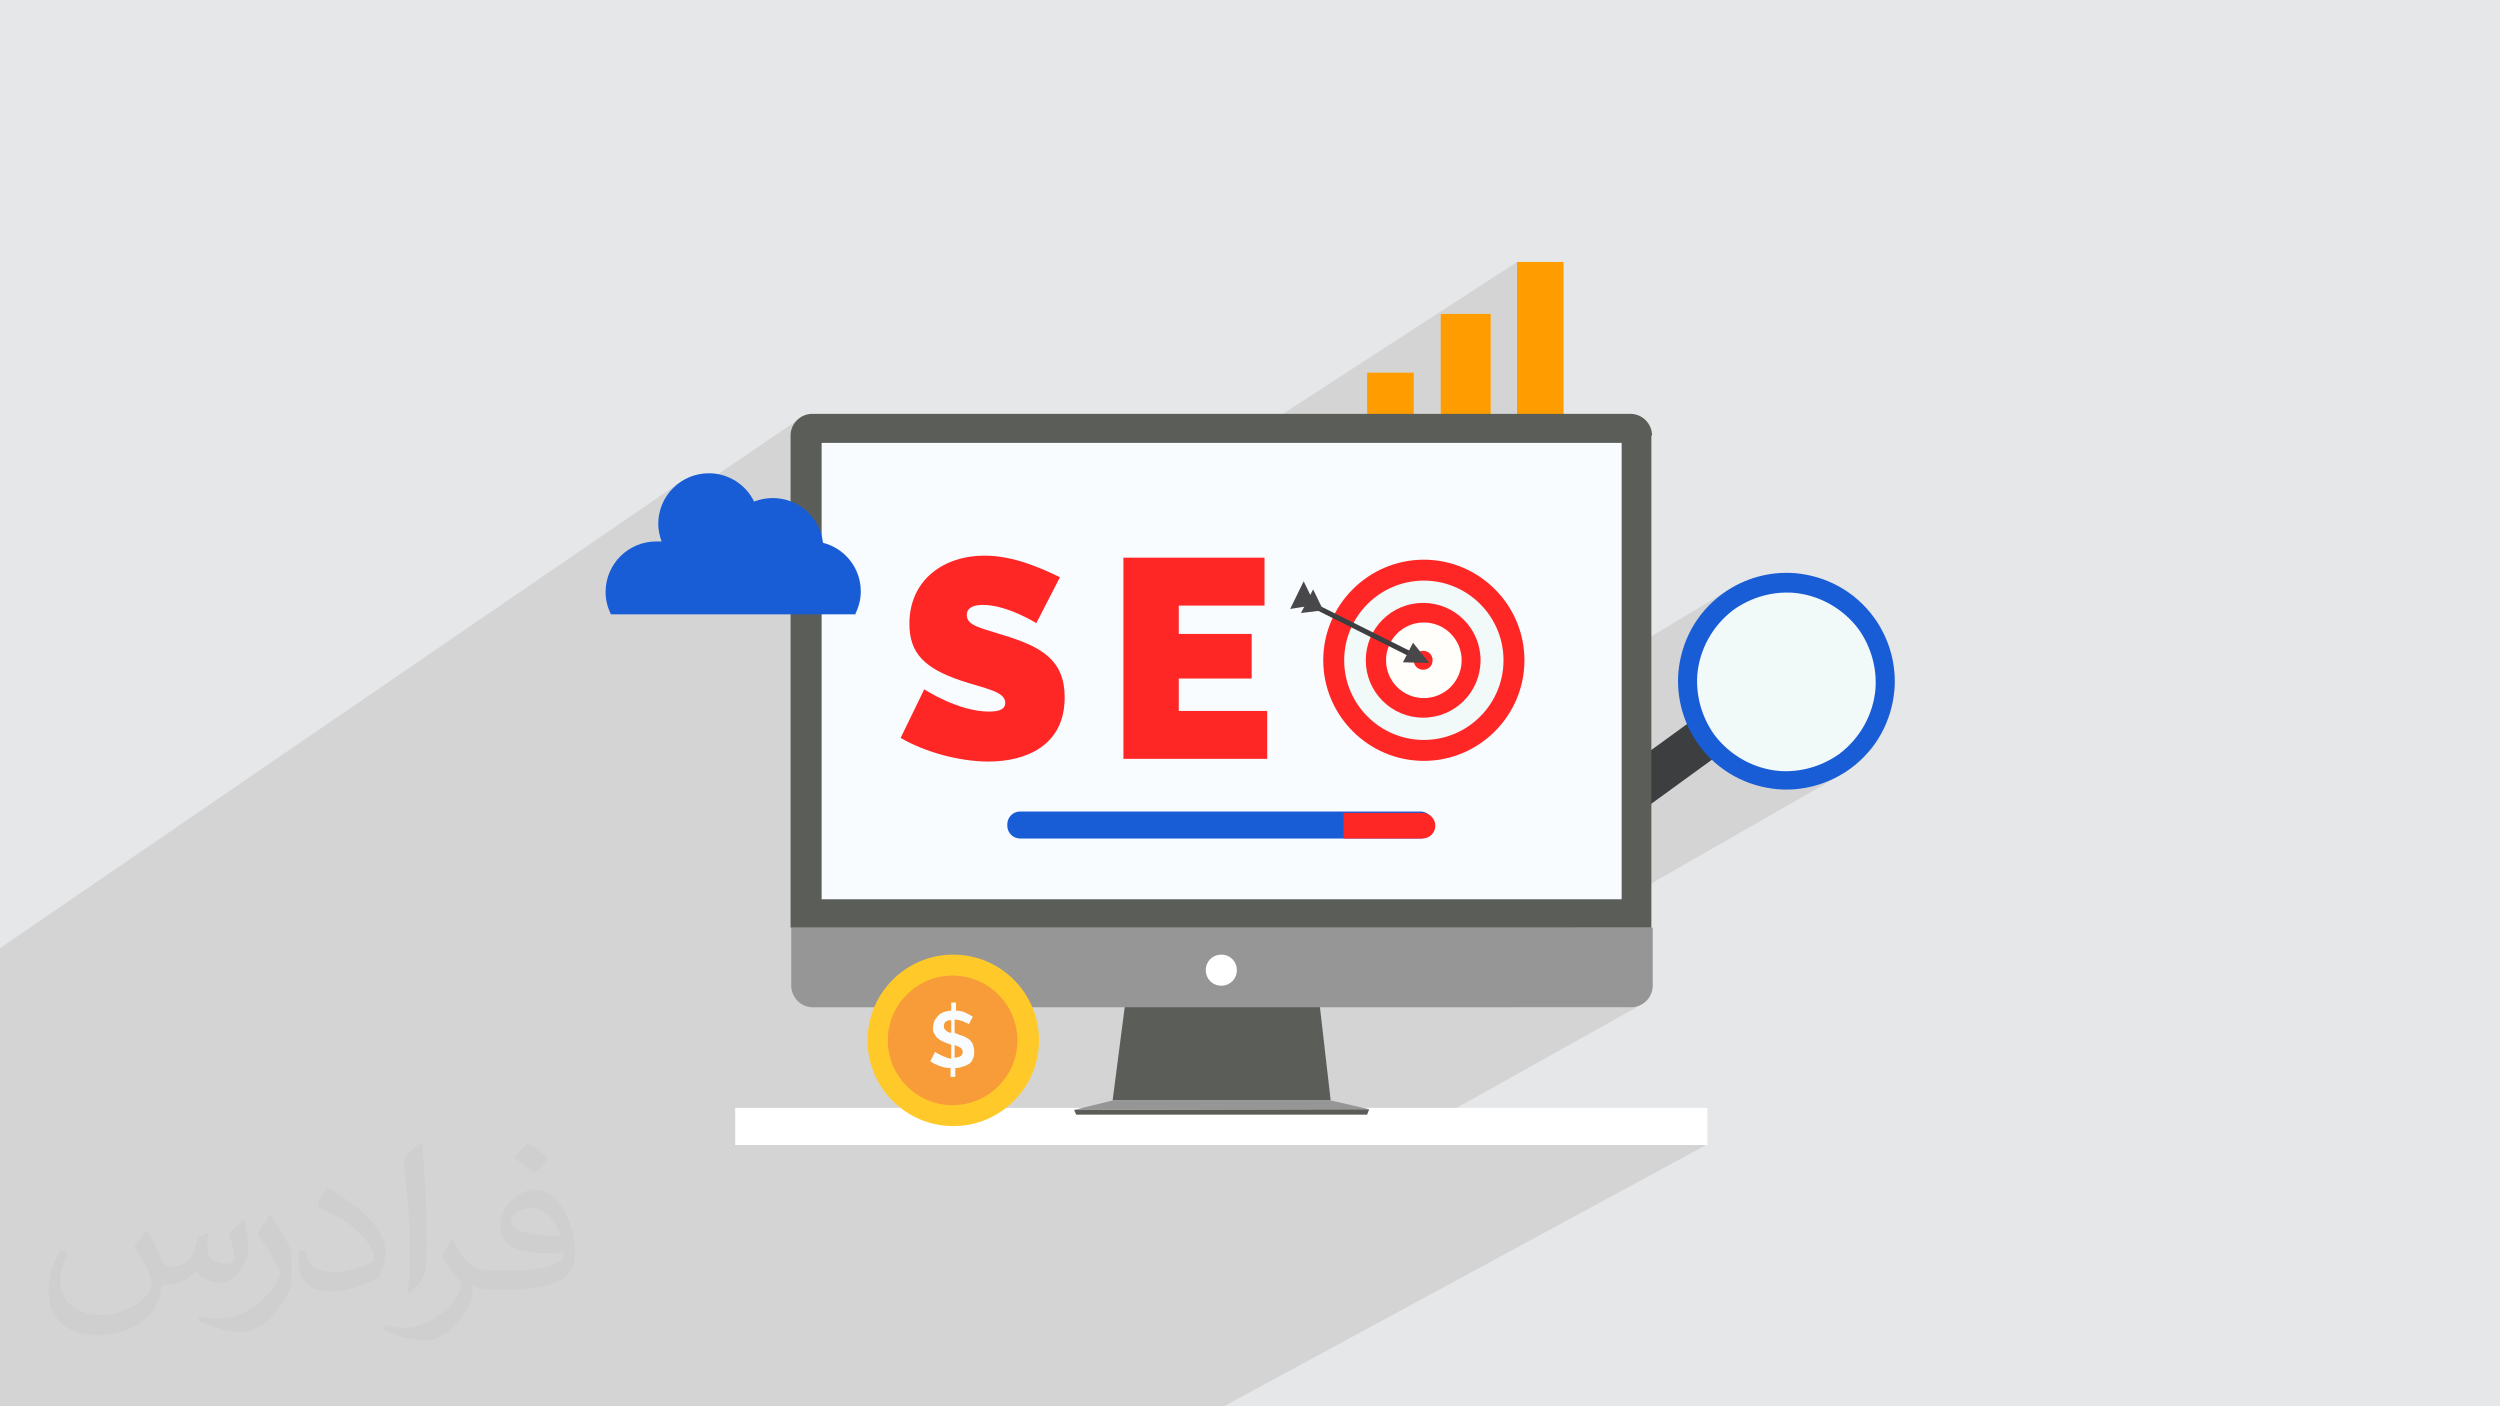 <?xml version="1.0" encoding="UTF-8"?>
<!DOCTYPE svg PUBLIC "-//W3C//DTD SVG 1.1//EN" "http://www.w3.org/Graphics/SVG/1.1/DTD/svg11.dtd">
<!-- Creator: CorelDRAW 2017 -->
<svg xmlns="http://www.w3.org/2000/svg" xml:space="preserve" width="3.703in" height="2.083in" version="1.1" style="shape-rendering:geometricPrecision; text-rendering:geometricPrecision; image-rendering:optimizeQuality; fill-rule:evenodd; clip-rule:evenodd"
viewBox="0 0 3703 2083"
 xmlns:xlink="http://www.w3.org/1999/xlink"
 xmlns:xodm="http://www.corel.com/coreldraw/odm/2003"
 xmlns:dc="http://purl.org/dc/elements/1.1/"
 xmlns:cc="http://creativecommons.org/ns#"
 xmlns:rdf="http://www.w3.org/1999/02/22-rdf-syntax-ns#"
 xmlns:svg="http://www.w3.org/2000/svg"
 xmlns:sodipodi="http://sodipodi.sourceforge.net/DTD/sodipodi-0.dtd"
 xmlns:inkscape="http://www.inkscape.org/namespaces/inkscape"
 inkscape:version="0.91 r13725"
 sodipodi:docname="CSS3.svg"
 enable-background="new 0 0 48 48">
 <defs>
  <style type="text/css">
   <![CDATA[
    .fil0 {fill:#E6E7E8}
    .fil7 {fill:white}
    .fil6 {fill:#185DD6;fill-rule:nonzero}
    .fil4 {fill:#3C3E40;fill-rule:nonzero}
    .fil16 {fill:#48484A;fill-rule:nonzero}
    .fil8 {fill:#5B5E58;fill-rule:nonzero}
    .fil9 {fill:#969696;fill-rule:nonzero}
    .fil5 {fill:#F2F9F9;fill-rule:nonzero}
    .fil14 {fill:#F89C3A;fill-rule:nonzero}
    .fil10 {fill:#F9FCFE;fill-rule:nonzero}
    .fil12 {fill:#FF2626;fill-rule:nonzero}
    .fil3 {fill:#FF9D00;fill-rule:nonzero}
    .fil13 {fill:#FFCA29;fill-rule:nonzero}
    .fil15 {fill:#FFFEFA;fill-rule:nonzero}
    .fil11 {fill:white;fill-rule:nonzero}
    .fil2 {fill:#373435;fill-opacity:0.031}
    .fil1 {fill:#373435;fill-opacity:0.102}
   ]]>
  </style>
 </defs>
 <g id="Layer_x0020_1">
  <polygon class="fil0" points="-1,0 3704,0 3704,2083 -1,2083 "/>
  <polygon class="fil1" points="104,2083 91,2083 90,2083 67,2083 55,2083 47,2083 44,2083 40,2083 37,2083 32,2083 31,2083 21,2083 21,2083 12,2083 -1,2083 -1,2074 -1,2074 -1,2072 -1,2049 -1,2003 -1,1991 -1,1986 -1,1944 -1,1919 -1,1908 -1,1900 -1,1895 -1,1861 -1,1846 -1,1844 -1,1838 -1,1831 -1,1800 -1,1752 -1,1741 -1,1520 -1,1485 -1,1482 -1,1469 -1,1449 -1,1445 -1,1441 -1,1429 -1,1405 1008,714 1002,719 997,723 992,729 987,734 984,741 981,747 978,754 976,761 976,762 1186,619 1181,623 1177,628 1174,633 1172,639 1172,645 1172,686 1217,656 1834,656 2247,388 2247,656 2402,656 2402,969 2565,871 2571,868 2578,864 2584,862 2591,859 2597,857 2604,855 2611,853 2618,851 2625,850 2632,850 2639,849 2646,849 2653,849 2659,849 2668,850 2676,852 2684,854 2693,856 2701,858 2709,862 2716,865 2724,869 2732,873 2739,878 2746,883 2752,889 2759,895 2765,901 2771,908 2776,915 2781,921 2785,928 2788,934 2791,940 2794,947 2797,954 2799,960 2801,967 2803,974 2804,981 2805,988 2806,995 2807,1002 2807,1009 2807,1015 2806,1022 2805,1031 2804,1039 2802,1047 2800,1056 2797,1064 2794,1072 2791,1079 2787,1087 2783,1094 2778,1102 2773,1109 2767,1115 2761,1122 2755,1128 2748,1134 2740,1139 2734,1144 2728,1147 2332,1374 2447,1374 2240,1492 2415,1492 2421,1491 2427,1490 2433,1487 2061,1695 2529,1695 1813,2083 1369,2083 1361,2083 1260,2083 1251,2083 1199,2083 1175,2083 1095,2083 1093,2083 1091,2083 1070,2083 1068,2083 1045,2083 1044,2083 1003,2083 972,2083 934,2083 924,2083 870,2083 839,2083 839,2083 838,2083 835,2083 831,2083 819,2083 787,2083 775,2083 756,2083 741,2083 736,2083 708,2083 690,2083 688,2083 685,2083 684,2083 683,2083 682,2083 680,2083 674,2083 667,2083 597,2083 596,2083 591,2083 589,2083 589,2083 588,2083 585,2083 583,2083 580,2083 576,2083 569,2083 565,2083 564,2083 557,2083 552,2083 550,2083 549,2083 547,2083 541,2083 537,2083 524,2083 524,2083 522,2083 515,2083 515,2083 513,2083 510,2083 509,2083 499,2083 496,2083 494,2083 490,2083 490,2083 482,2083 480,2083 473,2083 467,2083 465,2083 460,2083 456,2083 453,2083 446,2083 442,2083 438,2083 438,2083 431,2083 430,2083 421,2083 419,2083 402,2083 393,2083 389,2083 361,2083 360,2083 348,2083 336,2083 322,2083 319,2083 312,2083 304,2083 288,2083 287,2083 284,2083 281,2083 278,2083 277,2083 248,2083 241,2083 237,2083 228,2083 226,2083 221,2083 207,2083 199,2083 190,2083 180,2083 170,2083 169,2083 164,2083 160,2083 152,2083 150,2083 134,2083 120,2083 116,2083 115,2083 108,2083 106,2083 105,2083 105,2083 "/>
  <path class="fil2" d="M219 1825c7,11 12,21 16,32 3,7 5,19 21,19 5,0 11,-1 17,-5 7,-3 12,-9 14,-17l6 -21 15 -7 1 1c-2,8 -2,15 -2,21 0,18 15,24 27,24 7,0 13,-3 13,-10 0,-8 -4,-22 -8,-35 7,-7 14,-14 22,-20l1 1c4,15 6,30 6,40 0,10 -4,20 -8,27 -7,14 -20,25 -36,25 -12,0 -25,-6 -34,-17l-1 0c-9,11 -22,20 -43,20l-7 0c-1,14 -4,24 -9,33 -13,25 -50,42 -85,42 -49,0 -73,-28 -73,-66 0,-23 7,-45 19,-60l10 4c-7,14 -12,27 -12,40 0,35 29,52 61,52 30,0 68,-20 75,-42 -2,-25 -12,-36 -26,-59 4,-7 10,-15 17,-23l1 0 0 0 2 1 0 0 0 0 0 0zm563 -132c10,6 20,14 30,23 -6,8 -12,15 -21,21 -10,-8 -20,-15 -30,-22 7,-8 14,-15 20,-22l1 0 0 0 0 0 0 0zm5 96c-17,0 -30,11 -30,19 0,17 33,23 73,23 -5,-20 -22,-42 -43,-42zm-37 93c22,0 41,-1 55,-4 16,-4 30,-12 30,-18 0,-2 0,-3 -1,-5 -9,1 -19,1 -29,1 -29,0 -52,-7 -60,-23 -2,-4 -4,-10 -4,-15 0,-16 7,-32 19,-42 10,-9 21,-14 33,-14 20,0 37,17 48,42 6,14 11,30 11,51 0,14 -4,25 -12,34 -16,15 -45,21 -90,21l-20 0 0 0 -5 0c-11,0 -19,-2 -25,-7l-1 0c0,2 1,5 1,7 0,10 -3,23 -10,33 -20,30 -42,43 -60,43 -19,0 -42,-7 -63,-17l4 -7c7,3 16,5 29,5 34,0 78,-33 84,-64 -1,-3 -3,-6 -7,-10 -10,-12 -16,-22 -22,-32 5,-10 10,-18 14,-25l2 0c14,29 28,46 57,46l4 0 0 0 21 0 0 0 -3 0 0 0 0 0 0 0zm-146 31c2,-14 3,-29 3,-43l0 -21c0,-39 -5,-96 -9,-133 7,-8 17,-17 25,-23l2 1c5,47 7,101 7,151 0,13 -1,26 -2,35 -1,12 -8,21 -22,35l-3 -1 0 0 -1 -1 0 0 0 0 0 0zm-151 -62c1,18 10,33 41,33 20,0 36,-5 55,-14 3,-2 5,-3 5,-5 0,-12 -9,-27 -24,-41 -14,-13 -34,-25 -51,-32 -6,-3 -8,-5 -8,-8 0,-5 7,-17 13,-24l2 0c20,11 43,27 60,44 15,16 25,33 25,51 0,13 -4,26 -11,38 -22,11 -46,20 -70,20 -29,0 -48,-13 -48,-45 0,-3 0,-9 1,-16l10 0 0 0 0 -1 0 0 0 0 0 0zm-52 -52l18 29c7,11 13,22 13,41l0 24c0,19 -12,39 -32,60 -15,14 -29,20 -42,20 -19,0 -40,-6 -65,-17l3 -7c8,2 17,4 28,4 35,0 72,-26 88,-58 2,-4 3,-7 3,-9 0,-4 -2,-8 -4,-11 -9,-17 -19,-33 -30,-47 6,-9 12,-18 18,-27l2 0 0 0 0 -2 0 0 0 0 0 0z"/>
  <sodipodi:namedview id="base" pagecolor="#ffffff" bordercolor="#666666" borderopacity="1.0" inkscape:pageopacity="0.0" inkscape:pageshadow="2" inkscape:zoom="0.35" inkscape:cx="181.367" inkscape:cy="256" inkscape:document-units="px" inkscape:current-layer="layer1" showgrid="false" fit-margin-top="0" fit-margin-left="0" fit-margin-right="0" fit-margin-bottom="0" inkscape:window-width="1366" inkscape:window-height="704" inkscape:window-x="0" inkscape:window-y="27" inkscape:window-maximized="1"/>
  <sodipodi:namedview id="base" pagecolor="#ffffff" bordercolor="#666666" borderopacity="1.0" inkscape:pageopacity="0.0" inkscape:pageshadow="2" inkscape:zoom="0.35" inkscape:cx="181.367" inkscape:cy="256" inkscape:document-units="px" inkscape:current-layer="layer1" showgrid="false" fit-margin-top="0" fit-margin-left="0" fit-margin-right="0" fit-margin-bottom="0" inkscape:window-width="1366" inkscape:window-height="704" inkscape:window-x="0" inkscape:window-y="27" inkscape:window-maximized="1"/>
  <sodipodi:namedview id="base" pagecolor="#ffffff" bordercolor="#666666" borderopacity="1.0" inkscape:pageopacity="0.0" inkscape:pageshadow="2" inkscape:zoom="0.35" inkscape:cx="181.367" inkscape:cy="256" inkscape:document-units="px" inkscape:current-layer="layer1" showgrid="false" fit-margin-top="0" fit-margin-left="0" fit-margin-right="0" fit-margin-bottom="0" inkscape:window-width="1366" inkscape:window-height="704" inkscape:window-x="0" inkscape:window-y="27" inkscape:window-maximized="1"/>
  <sodipodi:namedview id="base" pagecolor="#ffffff" bordercolor="#666666" borderopacity="1.0" inkscape:pageopacity="0.0" inkscape:pageshadow="2" inkscape:zoom="0.35" inkscape:cx="181.367" inkscape:cy="256" inkscape:document-units="px" inkscape:current-layer="layer1" showgrid="false" fit-margin-top="0" fit-margin-left="0" fit-margin-right="0" fit-margin-bottom="0" inkscape:window-width="1366" inkscape:window-height="704" inkscape:window-x="0" inkscape:window-y="27" inkscape:window-maximized="1"/>
  <polygon class="fil3" points="2247,743 2316,743 2316,388 2247,388 "/>
  <polygon class="fil3" points="2134,824 2208,824 2208,465 2134,465 "/>
  <polygon class="fil3" points="2025,901 2094,901 2094,552 2025,552 "/>
  <path class="fil4" d="M2342 1266c-3,2 -6,1 -8,-1l-31 -43c-2,-3 -1,-6 1,-8l212 -154c3,-2 6,-1 8,1l31 43c2,3 1,6 -1,8l-212 154z"/>
  <path class="fil5" d="M2732 1128c-66,47 -157,33 -205,-33 -47,-66 -33,-157 33,-205 66,-47 157,-33 205,33 47,66 33,157 -33,205z"/>
  <path class="fil6" d="M2732 1128l-8 -11c-27,19 -58,27 -88,25 -37,-3 -73,-22 -97,-54 -19,-27 -27,-58 -25,-88 3,-37 22,-73 54,-97 27,-19 58,-27 88,-25 37,3 73,22 97,54 19,27 27,58 25,88 -3,37 -22,73 -54,97l8 11 8 11c40,-29 62,-72 66,-117 3,-37 -7,-75 -30,-107 -29,-40 -72,-62 -117,-66 -37,-3 -75,7 -107,30 -40,29 -62,72 -66,117 -3,37 7,75 30,107 29,40 72,62 117,66 37,3 75,-7 107,-30l-8 -11z"/>
  <rect class="fil7" x="1089" y="1641" width="1440" height="55"/>
  <polygon class="fil8" points="1971,1630 1648,1630 1666,1491 1955,1491 "/>
  <path class="fil9" d="M1172 1374l0 86c0,17 14,32 32,32l1212 0c17,0 32,-14 32,-32l0 -86 -1275 0 -1 0z"/>
  <path class="fil8" d="M2447 645c0,-17 -14,-32 -32,-32l-1212 0c-17,0 -32,14 -32,32l0 729 1275 0 0 -729 1 0z"/>
  <polygon class="fil10" points="1217,1332 2402,1332 2402,656 1217,656 "/>
  <polygon class="fil9" points="1648,1630 1971,1630 2028,1643 1591,1644 "/>
  <polygon class="fil8" points="2025,1651 1594,1651 1591,1644 2028,1643 "/>
  <path class="fil11" d="M1832 1437c0,13 -10,23 -23,23 -13,0 -23,-10 -23,-23 0,-13 10,-23 23,-23 13,0 23,10 23,23z"/>
  <path class="fil12" d="M1570 855c-27,-13 -68,-32 -112,-32 -59,0 -111,35 -111,101 0,44 23,66 76,84 36,12 66,16 66,33 0,8 -6,13 -24,13 -46,0 -96,-33 -96,-33l-35 72c36,21 87,35 130,35 55,0 113,-23 113,-95 0,-56 -35,-75 -90,-92 -34,-11 -55,-14 -55,-30 0,-11 10,-15 24,-15 36,0 79,27 79,27l35 -68zm176 197l0 -47 108 0 0 -66 -108 0 0 -42 127 0 0 -71 -209 0 0 298 213 0 0 -71 -131 0 0 -1z"/>
  <path class="fil6" d="M2123 1223c0,10 -8,19 -19,19l-593 0c-10,0 -19,-8 -19,-19l0 -2c0,-10 8,-19 19,-19l593 0c10,0 19,8 19,19l0 2z"/>
  <path class="fil12" d="M2107 1204l-117 0 0 38 117 0c10,0 19,-8 19,-19 0,-10 -8,-19 -19,-19l0 0z"/>
  <path class="fil13" d="M1539 1541c0,70 -57,127 -127,127 -70,0 -127,-57 -127,-127 0,-70 57,-127 127,-127 70,0 127,57 127,127z"/>
  <path class="fil14" d="M1507 1541c0,53 -43,96 -96,96 -53,0 -96,-43 -96,-96 0,-53 43,-96 96,-96 53,0 96,43 96,96z"/>
  <path class="fil10" d="M1441 1506c-3,-2 -7,-4 -11,-6 -4,-2 -9,-3 -14,-3l0 -12 -7 0 0 12c-4,0 -7,1 -11,2 -3,1 -6,3 -8,5 -2,2 -4,5 -6,8 -1,3 -2,7 -2,11 0,3 0,6 2,8 1,2 2,4 4,6 2,2 4,3 7,5 3,1 6,3 10,4 1,0 1,0 2,1 1,0 1,0 2,1l0 20c-3,0 -6,-1 -8,-2 -3,-1 -5,-2 -7,-3 -2,-1 -4,-2 -6,-3 -2,-1 -3,-2 -3,-2l-7 14c4,3 9,5 14,7 5,2 11,3 16,3l0 13 7 0 0 -13c4,0 8,-1 11,-2 3,-1 6,-2 9,-4 3,-2 5,-4 6,-8 2,-3 2,-7 2,-11 0,-4 -1,-7 -2,-10 -1,-3 -3,-5 -5,-7 -2,-2 -5,-3 -8,-5 -3,-1 -7,-2 -11,-4l-3 -1 0 -20c2,0 4,1 7,1 2,1 4,1 6,2 2,1 3,2 5,2 1,1 2,1 3,2l7 -13 -1 2zm-27 61l0 -19c4,1 7,3 9,4 2,2 3,4 3,6 0,6 -4,8 -13,9l1 0zm-5 -56l0 19c-4,-1 -7,-2 -8,-4 -2,-1 -3,-3 -3,-6 0,-6 4,-9 11,-9z"/>
  <path class="fil6" d="M1267 909c5,-10 8,-21 8,-33 0,-35 -24,-64 -56,-72 -4,-35 -32,-63 -68,-66 -12,-1 -24,1 -34,5 -12,-25 -38,-42 -67,-42 -41,0 -75,33 -75,75 0,9 2,18 5,26 -3,0 -6,0 -8,0 -41,0 -75,33 -75,75 0,12 3,23 8,33l363 0 -1 -1z"/>
  <path class="fil12" d="M2258 978c0,82 -67,149 -149,149 -82,0 -149,-67 -149,-149 0,-82 67,-149 149,-149 82,0 149,67 149,149z"/>
  <path class="fil5" d="M2227 978c0,65 -53,118 -118,118 -65,0 -118,-53 -118,-118 0,-65 53,-118 118,-118 65,0 118,53 118,118z"/>
  <path class="fil12" d="M2193 978c0,47 -38,85 -85,85 -47,0 -85,-38 -85,-85 0,-47 38,-85 85,-85 47,0 85,38 85,85z"/>
  <path class="fil15" d="M2165 978c0,31 -25,56 -56,56 -31,0 -56,-25 -56,-56 0,-31 25,-56 56,-56 31,0 56,25 56,56z"/>
  <path class="fil12" d="M2122 978c0,8 -6,14 -14,14 -8,0 -14,-6 -14,-14 0,-8 6,-14 14,-14 8,0 14,6 14,14z"/>
  <path class="fil4" d="M2098 969l-156 -78c-2,-1 -4,0 -5,2 -1,2 0,4 2,5l156 78c2,1 4,0 5,-2 1,-2 0,-4 -2,-5z"/>
  <polygon class="fil16" points="2093,952 2117,982 2078,981 "/>
  <polygon class="fil16" points="1945,873 1960,904 1927,908 "/>
  <polygon class="fil16" points="1931,861 1948,896 1911,902 "/>
 </g>
</svg>
